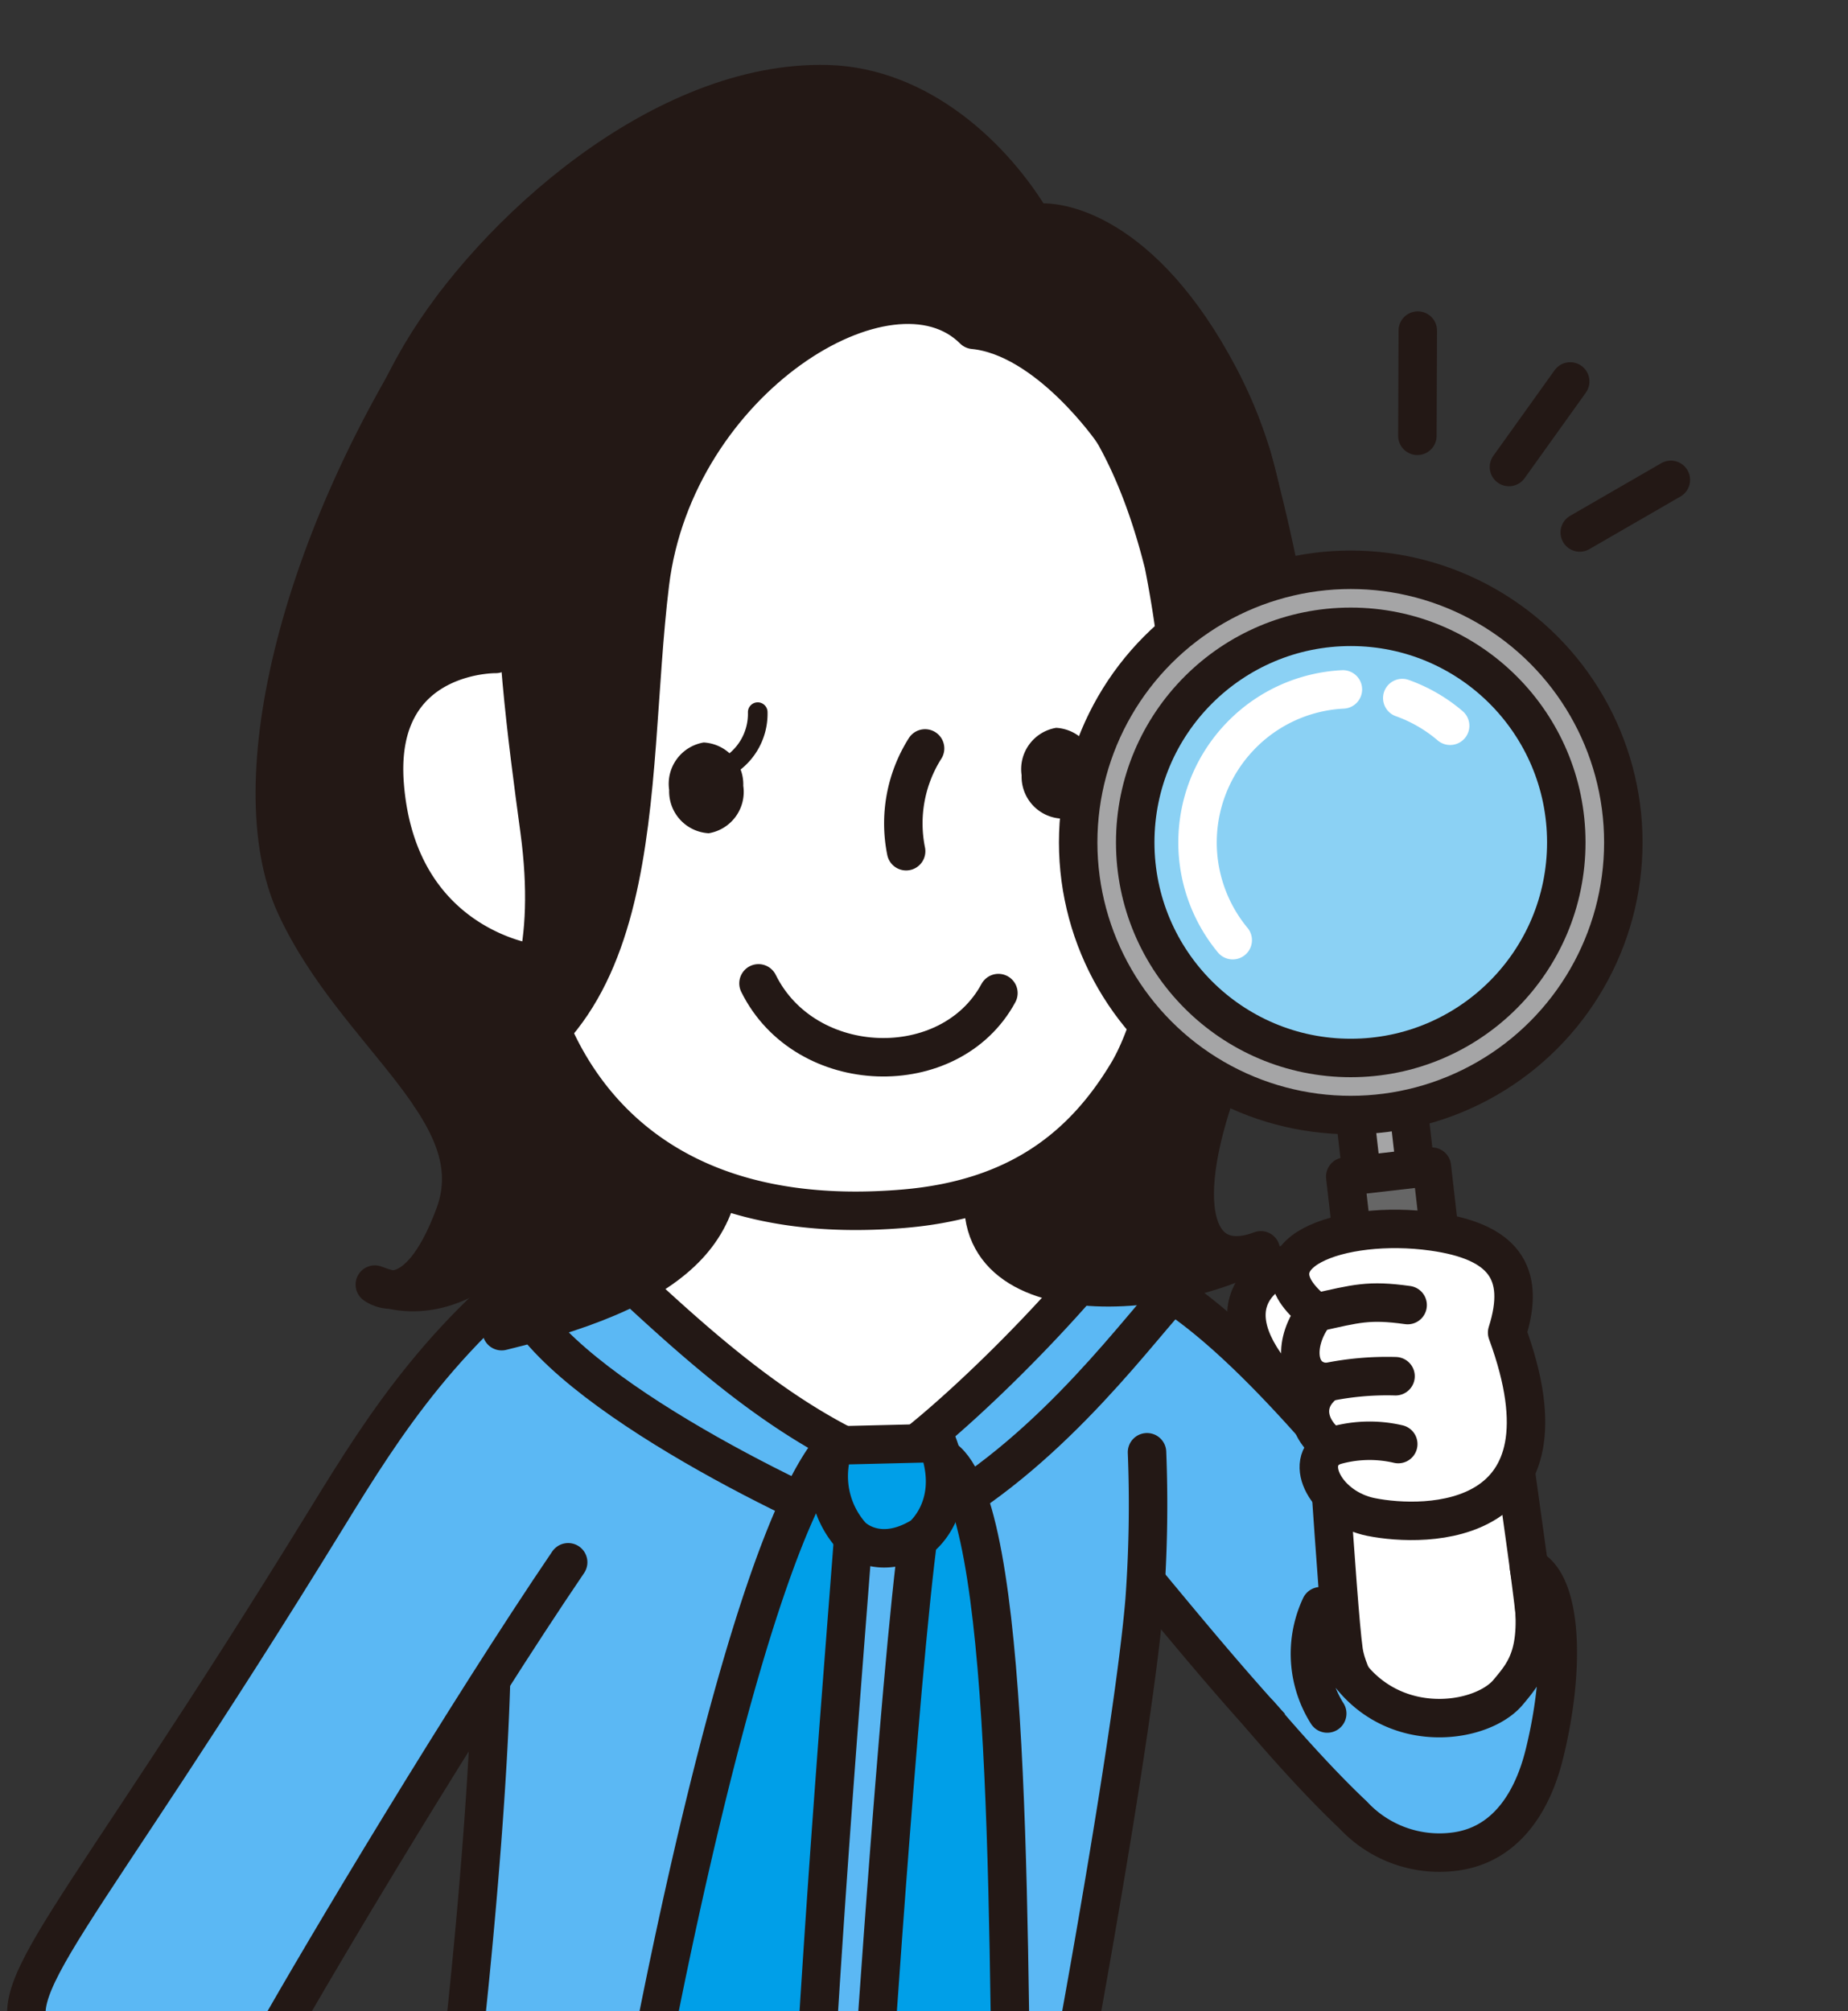 <svg xmlns="http://www.w3.org/2000/svg" xmlns:xlink="http://www.w3.org/1999/xlink" width="112" height="121.863" viewBox="0 0 112 121.863"><rect x="0" y="0" width="112" height="121.863" fill="#333333" stroke="none"/><defs><clipPath id="a"><rect width="112" height="121.863" transform="translate(3066.113 -504.66)" fill="none"/></clipPath></defs><g transform="translate(-3066.113 504.66)"><g clip-path="url(#a)"><path d="M3129.72-415.613c5.1,5.339,11.927,15.02,19.865,22.008,2.18,1.918,11.494,1.71,7.62-9.525a12.5,12.5,0,0,0-2.847-4.764c-4.055-4.753-12.9-16.951-19.592-19.667" fill="#5bb8f4" stroke="#231815" stroke-linecap="round" stroke-linejoin="round" stroke-width="2.331"/><path d="M3158-397.882c2.488-1.722,1.295-7.929-.1-18.168-.923-6.792-.755-7.406-1.749-10.881-4.121.619-9.865.6-10.253,1.148.411,3.5,1.248,18.349,1.649,21.177C3147.979-401.649,3153.071-394.471,3158-397.882Z" fill="#fff" stroke="#231815" stroke-linecap="round" stroke-linejoin="round" stroke-width="2.331"/><path d="M3146.551-400.831a6.781,6.781,0,0,1-.406-6.5c1.65,8.3,9.421,7.553,11.374,5.209,1.129-1.353,2.187-2.551,1.262-7.56,1.964.9,2.258,5.909.937,11.279-.36,1.462-1.548,5.5-5.531,5.952a7.131,7.131,0,0,1-6.063-2.23c-2.7-2.54-5.677-6.1-5.677-6.1" fill="#5bb8f4" stroke="#231815" stroke-linecap="round" stroke-linejoin="round" stroke-width="2.331"/><path d="M3123.452-433.573" fill="none" stroke="#231815" stroke-linecap="round" stroke-linejoin="round" stroke-width="2.331"/><path d="M3132.972-428.125c-2.09-1.244-8.04-4.824-9.116-5.275h.043a21.244,21.244,0,0,1-.607-9.833l-15.541,5.542a33.654,33.654,0,0,1,.034,4.515h-.066c-1.671.7-6.754,4.007-6.754,4.007C3100.929-398.719,3131.237-385.621,3132.972-428.125Z" fill="#fff" stroke="#231815" stroke-linecap="round" stroke-linejoin="round" stroke-width="2.331"/><path d="M3137.191-426.106a25.664,25.664,0,0,0-4.086-2.563c-5.649,6.9-12.783,12.948-13.393,12.708-7.766-3.049-14.177-10.071-18.571-13.832-2.247.9-3.525,2.3-5.209,4.289-2.214,2.623-2.968,6.84-4.471,9.7-1.321,2.518,3.454-.466,4.183,4.638,1.108,7.754-1.462,30.352-1.462,30.352h37.131s3.506-18.963,4.167-26.853a79.8,79.8,0,0,0,.149-8.993" fill="#5bb8f4" stroke="#231815" stroke-linecap="round" stroke-linejoin="round" stroke-width="2.331"/><path d="M3100.547-409.994c-6.159,9.058-14.841,23.557-17.931,29.046h-14.187c-2.692-3.028,1.974-6.449,17.569-31.848,3.43-5.586,7.191-11.552,14.933-16.94" fill="#5bb8f4" stroke="#231815" stroke-linecap="round" stroke-linejoin="round" stroke-width="2.331"/><path d="M3097.807-425.53c3.4,5.954,19.146,13.244,22.124,14.1,7.868-3.19,13.816-10.906,16.583-14.1" fill="none" stroke="#231815" stroke-linecap="round" stroke-linejoin="round" stroke-width="2.331"/><path d="M3116.667-417.069c-5.673,6.529-11.516,39.007-11.516,39.007l10.38-1.3c.975-16.576,2.484-33.716,2.484-35.081A4.366,4.366,0,0,0,3116.667-417.069Z" fill="#009fe8" stroke="#231815" stroke-linecap="round" stroke-linejoin="round" stroke-width="2.331"/><path d="M3122.051-413.426c-1.17,6.436-3.094,35.643-3.094,35.643l8.492,5.4c-.26-17.756-.086-42.543-4.542-44.124C3121.542-418.258,3122.051-413.426,3122.051-413.426Z" fill="#009fe8" stroke="#231815" stroke-linecap="round" stroke-linejoin="round" stroke-width="2.331"/><path d="M3117.734-411.579a5.427,5.427,0,0,1-1.067-5.49l6.251-.152c1.453,3.734-.914,5.644-.914,5.644C3119.306-409.919,3117.734-411.579,3117.734-411.579Z" fill="#009fe8" stroke="#231815" stroke-linecap="round" stroke-linejoin="round" stroke-width="2.331"/><path d="M3093.666-486.214c-9.362,13.748-13.081,28.98-9.631,36.449,3.641,7.883,11.94,12.476,9.631,18.715s-4.837,4.229-4.837,4.229c5.848,2.329,10.4-5.043,10.4-5.043,1.348,6.724-2.713,7.866-2.713,7.866,11.634-2.823,14.726-6.8,12.787-14.248s-11.16-21.284-6.819-32.133" fill="#231815" stroke="#231815" stroke-linecap="round" stroke-linejoin="round" stroke-width="2.331"/><path d="M3141.941-477.145c6.018,22.184,1.486,27.752-2.24,38.9-2.569,7.686-.637,10.679,2.826,9.348-6.707,3.613-20.449,3.8-15.921-6.585s8.795-28.765,8.795-28.765Z" fill="#231815" stroke="#231815" stroke-linecap="round" stroke-linejoin="round" stroke-width="2.331"/><path d="M3116.274-499.557c-9.985-.277-20.337,9.063-24.632,16.322-5.811,9.829-7.579,25.192,7.437,35.949,12.921,9.257,25.982,9.017,37.339-4.762,5.123-6.221,9.9-17.822,3.578-29.8-4.637-8.787-9.864-9.585-11.263-9.274C3126.365-495.149,3121.847-499.4,3116.274-499.557Z" fill="#231815" stroke="#231815" stroke-linecap="round" stroke-linejoin="round" stroke-width="2.331"/><path d="M3096.154-465.035s-7.363-.12-6.726,7.937c.769,9.744,8.906,10.8,8.906,10.8s2.024,16.607,22.547,14.88c6.946-.584,10.9-3.79,13.568-8.231,2.331-3.874,3.679-12.979,3.463-19.913a68.827,68.827,0,0,0-1.272-10.908c-1.9-7.6-5.062-11.962-9.024-14.276-6.651-4.862-27.022,2-30.718,16.078C3096.777-468.209,3096.584-465.22,3096.154-465.035Z" fill="#fff" stroke="#231815" stroke-linecap="round" stroke-linejoin="round" stroke-width="2.331"/><path d="M3126.623-444.484c-2.921,5.4-11.7,5.151-14.541-.59" fill="none" stroke="#231815" stroke-linecap="round" stroke-linejoin="round" stroke-width="2.331"/><path d="M3122.178-459.309a8.488,8.488,0,0,0-1.148,6.228" fill="none" stroke="#231815" stroke-linecap="round" stroke-linejoin="round" stroke-width="2.331"/><path d="M3106.668-456.793a2.539,2.539,0,0,0,2.4,2.623,2.539,2.539,0,0,0,2.092-2.875,2.539,2.539,0,0,0-2.4-2.624A2.54,2.54,0,0,0,3106.668-456.793Z" fill="#231815"/><path d="M3109.975-458.082a3.714,3.714,0,0,0,2.061-3.425" fill="none" stroke="#231815" stroke-linecap="round" stroke-linejoin="round" stroke-width="1.189"/><path d="M3128.029-457.682a2.541,2.541,0,0,0,2.4,2.624,2.541,2.541,0,0,0,2.093-2.875,2.542,2.542,0,0,0-2.4-2.624A2.54,2.54,0,0,0,3128.029-457.682Z" fill="#231815"/><path d="M3131.336-458.97a3.716,3.716,0,0,0,2.061-3.425" fill="none" stroke="#231815" stroke-linecap="round" stroke-linejoin="round" stroke-width="1.189"/><path d="M3119.4-492.525c-2.025-.271-10-1.049-16.382,4.7-7.75,6.975-5.746,22.092-4.209,33.462,1.935,14.325-6.354,15.614-6.606,16.119,13.671-2.892,11.79-18.705,13.3-31.062s14.571-20.4,19.615-15.368c4.515.44,8.454,6.189,8.454,6.189C3132.14-486.128,3124.229-491.874,3119.4-492.525Z" fill="#231815" stroke="#231815" stroke-linecap="round" stroke-linejoin="round" stroke-width="2.331"/><rect width="3.276" height="11.17" transform="translate(3148.189 -437.408) rotate(-6.547)" fill="#a5a5a6" stroke="#231815" stroke-linecap="round" stroke-linejoin="round" stroke-width="2.331"/><rect width="5.283" height="19.428" transform="translate(3147.644 -433.363) rotate(-6.547)" fill="#666" stroke="#231815" stroke-linecap="round" stroke-linejoin="round" stroke-width="2.331"/><circle cx="16.52" cy="16.52" r="16.52" transform="translate(3131.457 -470.134)" fill="#a5a5a6" stroke="#231815" stroke-linecap="round" stroke-linejoin="round" stroke-width="2.331"/><circle cx="13.063" cy="13.063" r="13.063" transform="translate(3134.914 -466.678)" fill="#8bd1f4" stroke="#231815" stroke-linecap="round" stroke-linejoin="round" stroke-width="2.331"/><path d="M3147.5-462.885a9.249,9.249,0,0,0-6.243,2.865,9.286,9.286,0,0,0-.434,12.329" fill="none" stroke="#fff" stroke-linecap="round" stroke-linejoin="round" stroke-width="0.344"/><path d="M3154-460.683a9.261,9.261,0,0,0-2.9-1.678" fill="none" stroke="#fff" stroke-linecap="round" stroke-linejoin="round" stroke-width="0.344"/><path d="M3147.5-462.885a9.249,9.249,0,0,0-6.243,2.865,9.286,9.286,0,0,0-.434,12.329" fill="none" stroke="#fff" stroke-linecap="round" stroke-linejoin="round" stroke-width="2.331"/><path d="M3154-460.683a9.261,9.261,0,0,0-2.9-1.678" fill="none" stroke="#fff" stroke-linecap="round" stroke-linejoin="round" stroke-width="2.331"/><g transform="translate(341.585 1045.518) rotate(-20)"><line y1="5.984" x2="2.204" transform="translate(3162.1 -476.635)" fill="none" stroke="#231815" stroke-linecap="round" stroke-linejoin="round" stroke-width="2.331"/><line y1="3.602" x2="5.261" transform="translate(3166.669 -470.579)" fill="none" stroke="#231815" stroke-linecap="round" stroke-linejoin="round" stroke-width="2.331"/><line y1="1.108" x2="6.279" transform="translate(3169.344 -462.89)" fill="none" stroke="#231815" stroke-linecap="round" stroke-linejoin="round" stroke-width="2.331"/></g><path d="M3147.134-428.649c-3.341.048-7.215,2-4.647,6.195s5.861.751,5.861.751l-.378-6.958" fill="#fff" stroke="#231815" stroke-linecap="round" stroke-linejoin="round" stroke-width="2.331"/><path d="M3157.454-423.91c1.175-3.687-.288-5.539-4.508-6.127-5.523-.771-11.583,1.351-7.078,4.912-1.348,1.632-1.366,4.105.658,4.223-1.72,1.241-1.031,3.052.3,3.9-1.793.916-.31,3.724,2.38,4.264C3152.539-412.071,3161.817-412.041,3157.454-423.91Z" fill="#f2ccb8"/><path d="M3151.424-425.579c-2.356-.33-3.109-.093-5.556.454" fill="#f2ccb8"/><path d="M3150.691-421.268a17.947,17.947,0,0,0-4.168.366" fill="#f2ccb8"/><path d="M3150.855-417.157a7.65,7.65,0,0,0-4.03.151" fill="#f2ccb8"/><path d="M3157.454-423.91c1.175-3.687-.288-5.539-4.508-6.127-5.523-.771-11.583,1.351-7.078,4.912-1.348,1.632-1.366,4.105.658,4.223-1.72,1.241-1.031,3.052.3,3.9-1.793.916-.31,3.724,2.38,4.264C3152.539-412.071,3161.817-412.041,3157.454-423.91Z" fill="#fff" stroke="#231815" stroke-linecap="round" stroke-linejoin="round" stroke-width="0.229"/><path d="M3151.424-425.579c-2.356-.33-3.109-.093-5.556.454" fill="none" stroke="#231815" stroke-linecap="round" stroke-linejoin="round" stroke-width="0.229"/><path d="M3150.691-421.268a17.947,17.947,0,0,0-4.168.366" fill="none" stroke="#231815" stroke-linecap="round" stroke-linejoin="round" stroke-width="0.229"/><path d="M3150.855-417.157a7.65,7.65,0,0,0-4.03.151" fill="none" stroke="#231815" stroke-linecap="round" stroke-linejoin="round" stroke-width="0.229"/><path d="M3157.454-423.91c1.175-3.687-.288-5.539-4.508-6.127-5.523-.771-11.583,1.351-7.078,4.912-1.348,1.632-1.366,4.105.658,4.223-1.72,1.241-1.031,3.052.3,3.9-1.793.916-.31,3.724,2.38,4.264C3152.539-412.071,3161.817-412.041,3157.454-423.91Z" fill="none" stroke="#231815" stroke-linecap="round" stroke-linejoin="round" stroke-width="2.331"/><path d="M3151.424-425.579c-2.356-.33-3.109-.093-5.556.454" fill="none" stroke="#231815" stroke-linecap="round" stroke-linejoin="round" stroke-width="2.331"/><path d="M3150.691-421.268a17.947,17.947,0,0,0-4.168.366" fill="none" stroke="#231815" stroke-linecap="round" stroke-linejoin="round" stroke-width="2.331"/><path d="M3150.855-417.157a7.65,7.65,0,0,0-4.03.151" fill="none" stroke="#231815" stroke-linecap="round" stroke-linejoin="round" stroke-width="2.331"/></g></g></svg>